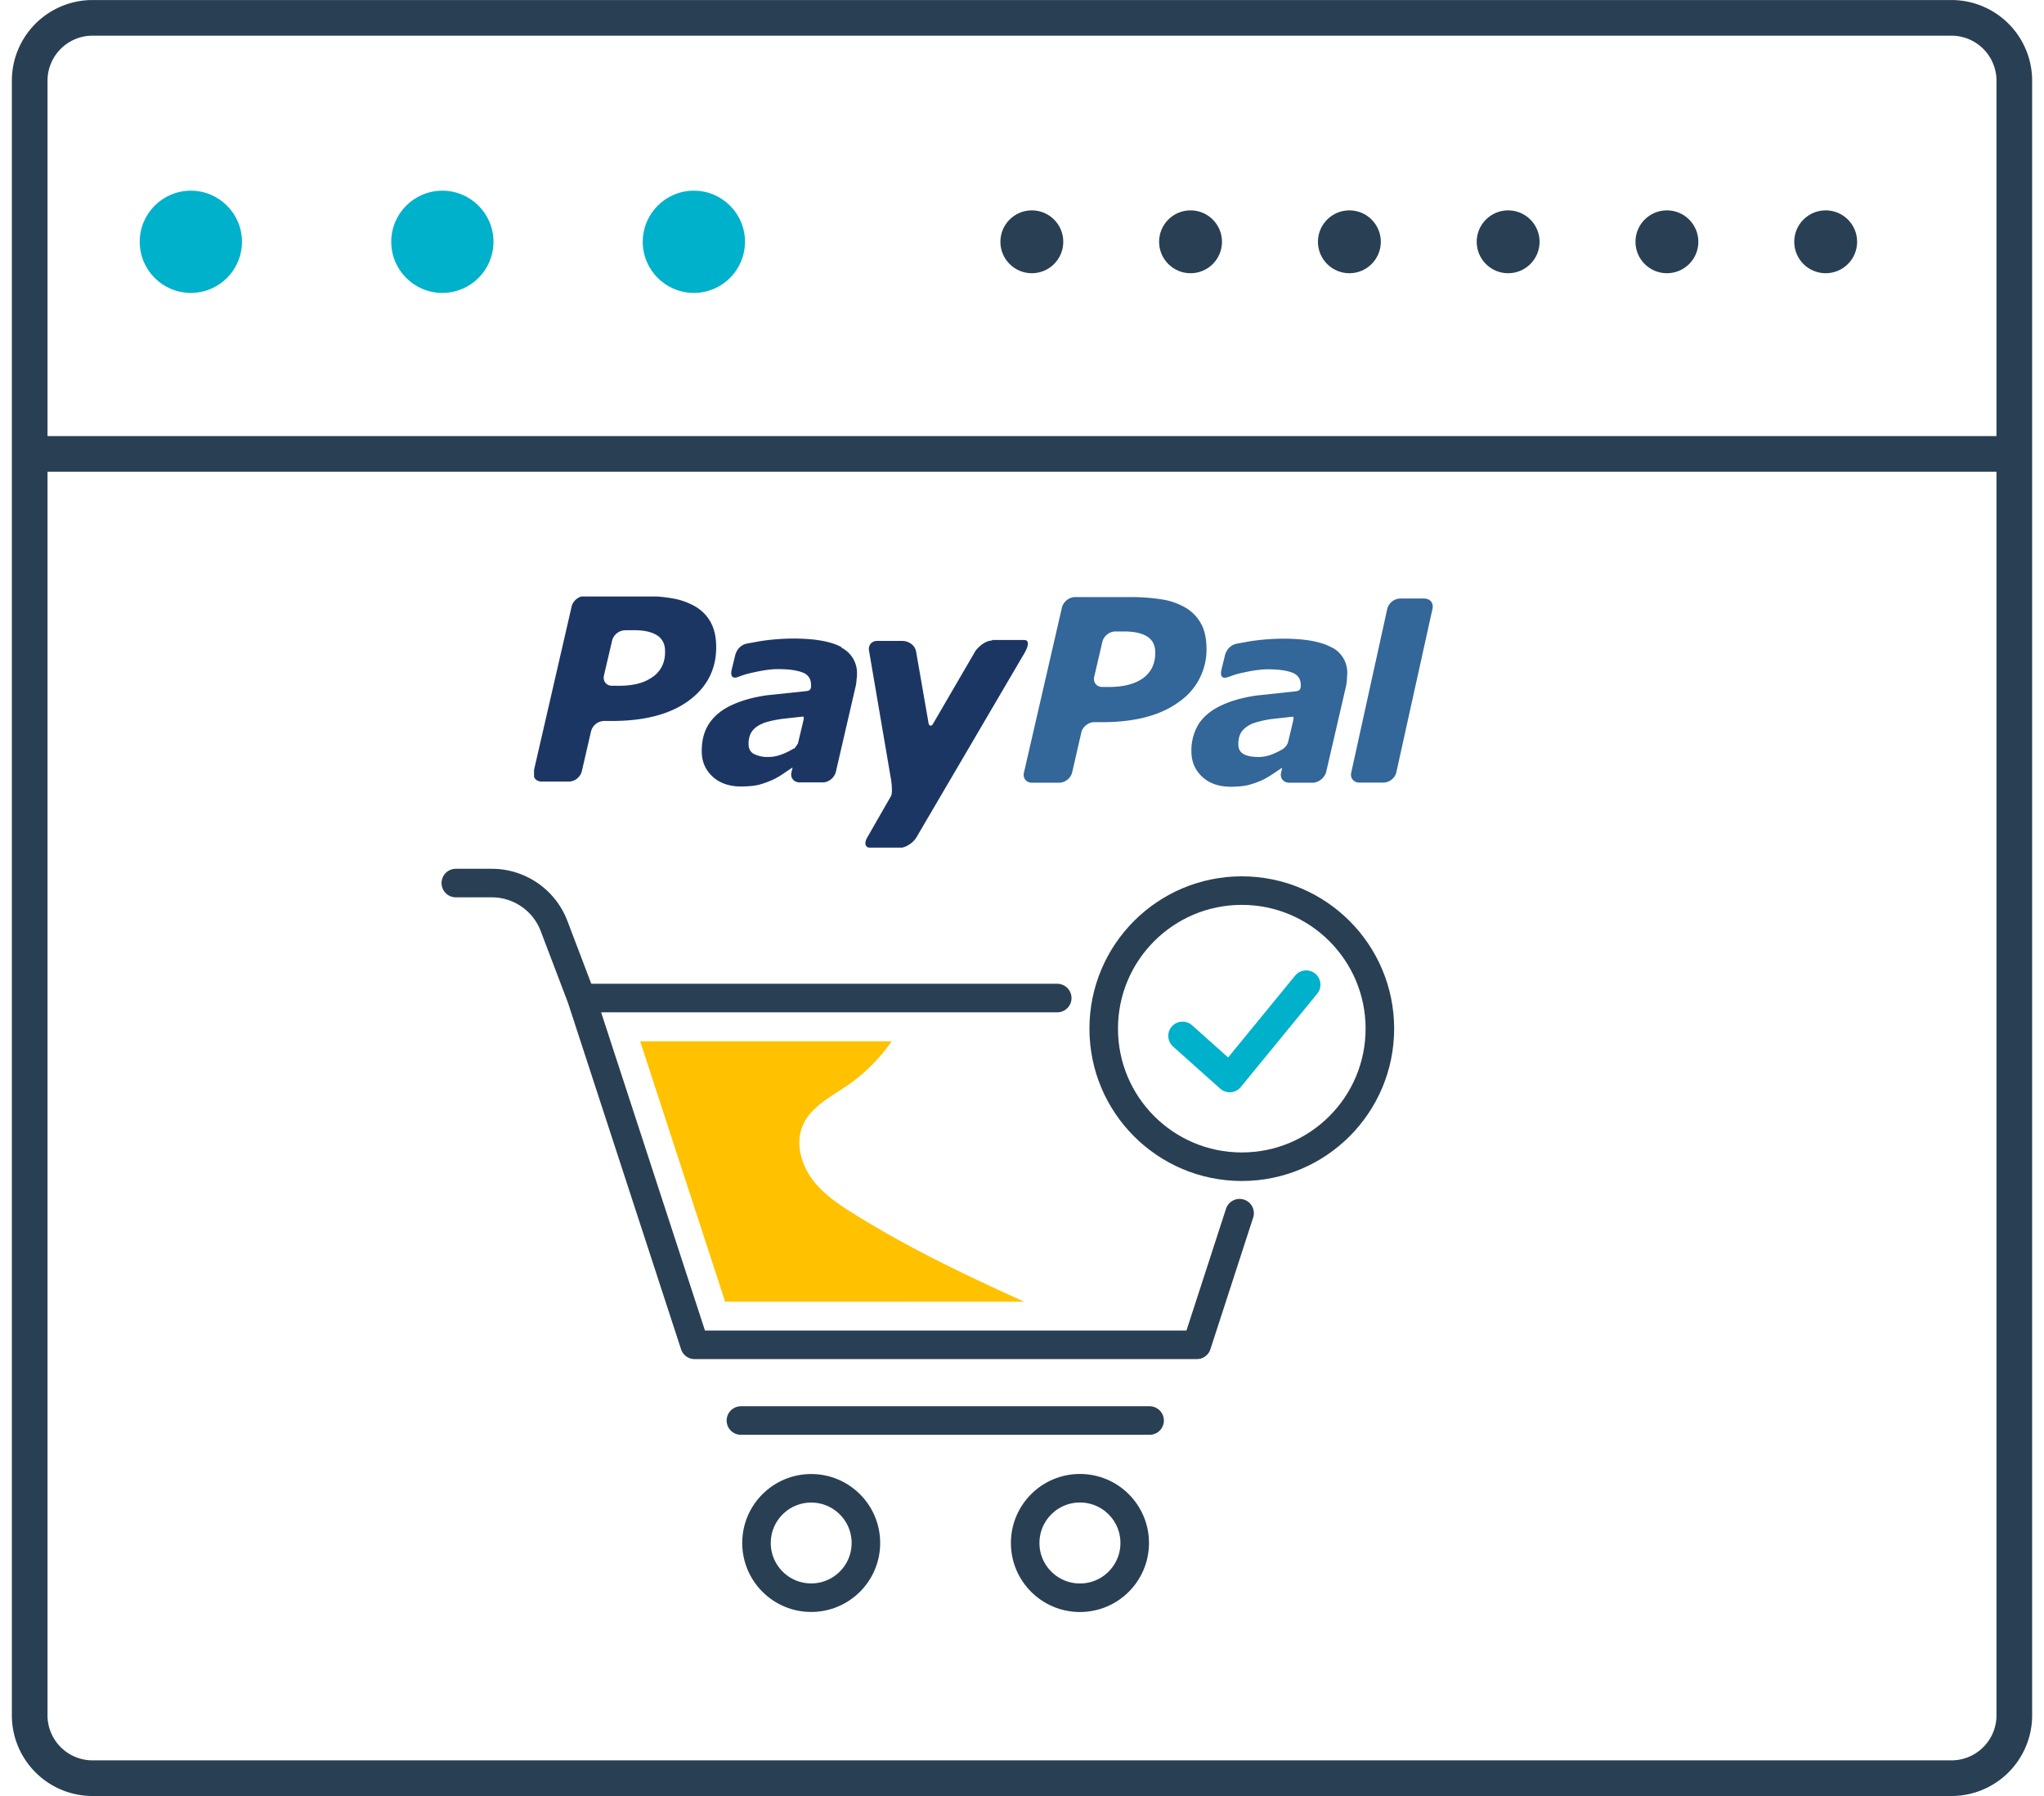 <svg xmlns="http://www.w3.org/2000/svg" xmlns:xlink="http://www.w3.org/1999/xlink" width="33" height="29" viewBox="0 0 32.129 28.567"><style><![CDATA[.B{stroke-width:.454}.C{stroke-linejoin:round}.D{stroke-miterlimit:10}.E{stroke-linecap:round}]]></style><path fill="#369" d="M20.226 11.906c-.053.034-.11.062-.17.087-.08.032-.153.048-.224.048-.106 0-.188-.015-.244-.047s-.084-.083-.083-.16c0-.087.02-.156.063-.21a.43.43 0 0 1 .183-.123 1.64 1.64 0 0 1 .283-.064l.315-.035c.024 0 .042-.014.03.052-.005.028-.06.258-.086.362a.21.21 0 0 1-.068.089zm.758-1.61c-.163-.09-.417-.137-.767-.137-.172 0-.346.015-.52.04l-.22.04c-.163.036-.188.2-.188.2l-.053.215c-.03.138.05.132.084.122.072-.02.1-.043.256-.076.14-.032.285-.055.402-.054.172 0 .303.02.39.055s.13.102.13.194c0 .022 0 .043-.008.06s-.02.033-.063.04l-.633.068c-.208.03-.39.08-.543.15-.164.073-.285.17-.37.292a.8.8 0 0 0-.122.448c0 .166.06.3.175.406s.27.155.452.155c.115-.001.205-.01.27-.025a1.38 1.38 0 0 0 .207-.071c.055-.023.113-.056.176-.098l.16-.107.003.003-.016.07-.001.003c-.02.083.032.152.114.16l.008.001h.393c.1-.013.17-.08.2-.163l.313-1.352a.76.76 0 0 0 .018-.111l.006-.104a.45.45 0 0 0-.244-.422"/><defs><path id="A" d="M8.304 9.488h15.58v3.994H8.304z"/></defs><clipPath id="B"><use xlink:href="#A"/></clipPath><path clip-path="url(#B)" d="M15.595 10.188c-.1 0-.2.074-.27.164l-.675 1.16c-.032.057-.065.02-.07 0l-.2-1.15c-.02-.1-.115-.17-.234-.168h-.383c-.093 0-.15.074-.13.164l.35 2.05c.03.216-.002.254-.002.254l-.38.663c-.055.1-.024.163.067.163h.444c.092 0 .214-.073.27-.163l1.7-2.9s.163-.247.013-.245h-.516m-4.46-.272c-.054-.104-.134-.188-.235-.252a1.09 1.09 0 0 0-.372-.137c-.145-.026-.313-.04-.507-.04l-.896.001c-.094.001-.183.074-.206.163l-.604 2.625c-.02.1.038.164.13.164h.43a.22.22 0 0 0 .205-.164l.147-.637a.22.22 0 0 1 .204-.163h.123c.524 0 .932-.107 1.225-.322s.438-.5.438-.85c0-.155-.027-.284-.082-.387m-.927.857c-.13.095-.3.142-.542.142h-.104c-.093 0-.15-.074-.13-.164l.13-.556a.22.22 0 0 1 .206-.163l.14-.001c.164 0 .288.028.372.084s.125.14.124.255c.002.174-.064.308-.194.403" fill="#1c3664"/><path fill="#369" d="M18.915 9.927a.66.66 0 0 0-.236-.253 1.07 1.07 0 0 0-.373-.137 3.17 3.17 0 0 0-.504-.04h-.898c-.092.003-.182.075-.204.165l-.604 2.625c-.023.09.037.164.13.163h.43c.092 0 .185-.073.206-.163l.146-.637c.02-.09.113-.164.206-.163h.122c.525 0 .933-.108 1.225-.323a1.01 1.01 0 0 0 .438-.851c-.002-.153-.028-.283-.083-.386m-.926.86c-.13.093-.31.14-.54.14h-.107c-.092.001-.15-.073-.13-.163l.13-.557a.22.22 0 0 1 .203-.163h.14c.164 0 .288.028.373.083s.125.14.125.256c0 .174-.065.31-.194.404"/><path fill="#1c3664" d="M12.437 11.904a1.12 1.12 0 0 1-.169.086c-.08.032-.155.05-.224.05a.49.49 0 0 1-.244-.048c-.056-.03-.084-.083-.084-.16 0-.088.02-.156.063-.21s.105-.093.184-.124c.077-.026.172-.047.282-.063l.315-.035c.025 0 .042-.014.03.052l-.086.362c-.008.032-.05.078-.068.1zm.757-1.61c-.162-.09-.417-.137-.766-.137-.172 0-.346.014-.52.04l-.22.04c-.163.036-.188.2-.188.2l-.053.216c-.03.137.05.132.084.12.07-.022.1-.042.255-.076s.286-.055.403-.054c.172 0 .302.02.39.055s.13.103.13.194c.002.022.002.042-.006.06s-.02.034-.063.04l-.633.067c-.21.03-.392.08-.545.15-.162.072-.284.17-.368.292s-.123.272-.123.447c0 .167.06.302.175.407s.27.155.452.155c.115-.001.205-.01.27-.025s.134-.04.206-.07a1.11 1.11 0 0 0 .178-.098l.16-.108.003.003-.016.07-.001.002c-.02.083.032.153.114.16l.008.001h.392a.23.23 0 0 0 .191-.163l.313-1.353c.008-.03.014-.068.016-.1s.01-.078.008-.103a.45.45 0 0 0-.245-.423"/><path fill="#369" d="M22.463 9.52h-.384a.22.22 0 0 0-.202.153 2.38 2.38 0 0 0-.028.124l-.548 2.49c-.02.083.03.152.113.16l.002.001h.398a.22.22 0 0 0 .201-.151l.578-2.614c.02-.09-.037-.162-.13-.162"/><g fill="none" stroke="#293f54" stroke-width=".567" class="D"><path d="M31.846 27.284a1 1 0 0 1-1 1H1.283a1 1 0 0 1-1-1v-26a1 1 0 0 1 1-1h29.563a1 1 0 0 1 1 1v26z"/><path d="M.096 7.22h31.687"/></g><g fill="#00b1cc"><circle cx="2.846" cy="3.846" r=".813"/><circle cx="6.846" cy="3.846" r=".813"/><circle cx="10.846" cy="3.846" r=".813"/></g><g fill="#293f54"><circle cx="16.221" cy="3.846" r=".5"/><circle cx="18.745" cy="3.846" r=".5"/><circle cx="21.271" cy="3.846" r=".5"/><circle cx="23.796" cy="3.846" r=".5"/><circle cx="26.321" cy="3.846" r=".5"/><circle cx="28.846" cy="3.846" r=".5"/></g><g fill="none" class="B C"><g stroke="#293f54"><path d="M16.625 15.875H9.058l1.8 5.516h7.987l.68-2.094M9.058 15.875l-.436-1.147a1.06 1.06 0 0 0-.989-.682H7.06" class="D E"/><circle cx="12.712" cy="24.543" r=".87"/><circle cx="16.986" cy="24.543" r=".871"/><path d="M11.594 22.595h6.5" class="D E"/><circle cx="19.56" cy="16.362" r="2.196"/></g><path stroke="#00b1cc" d="M18.618 16.477l.75.67 1.216-1.485" class="D E"/></g><path fill="#ffc100" d="M11.354 20.706l4.746-.001c-.93-.42-1.85-.86-2.713-1.4-.25-.156-.5-.326-.67-.564s-.255-.562-.142-.833c.127-.303.45-.462.72-.648a2.78 2.78 0 0 0 .697-.697h-4l1.352 4.144z"/></svg>